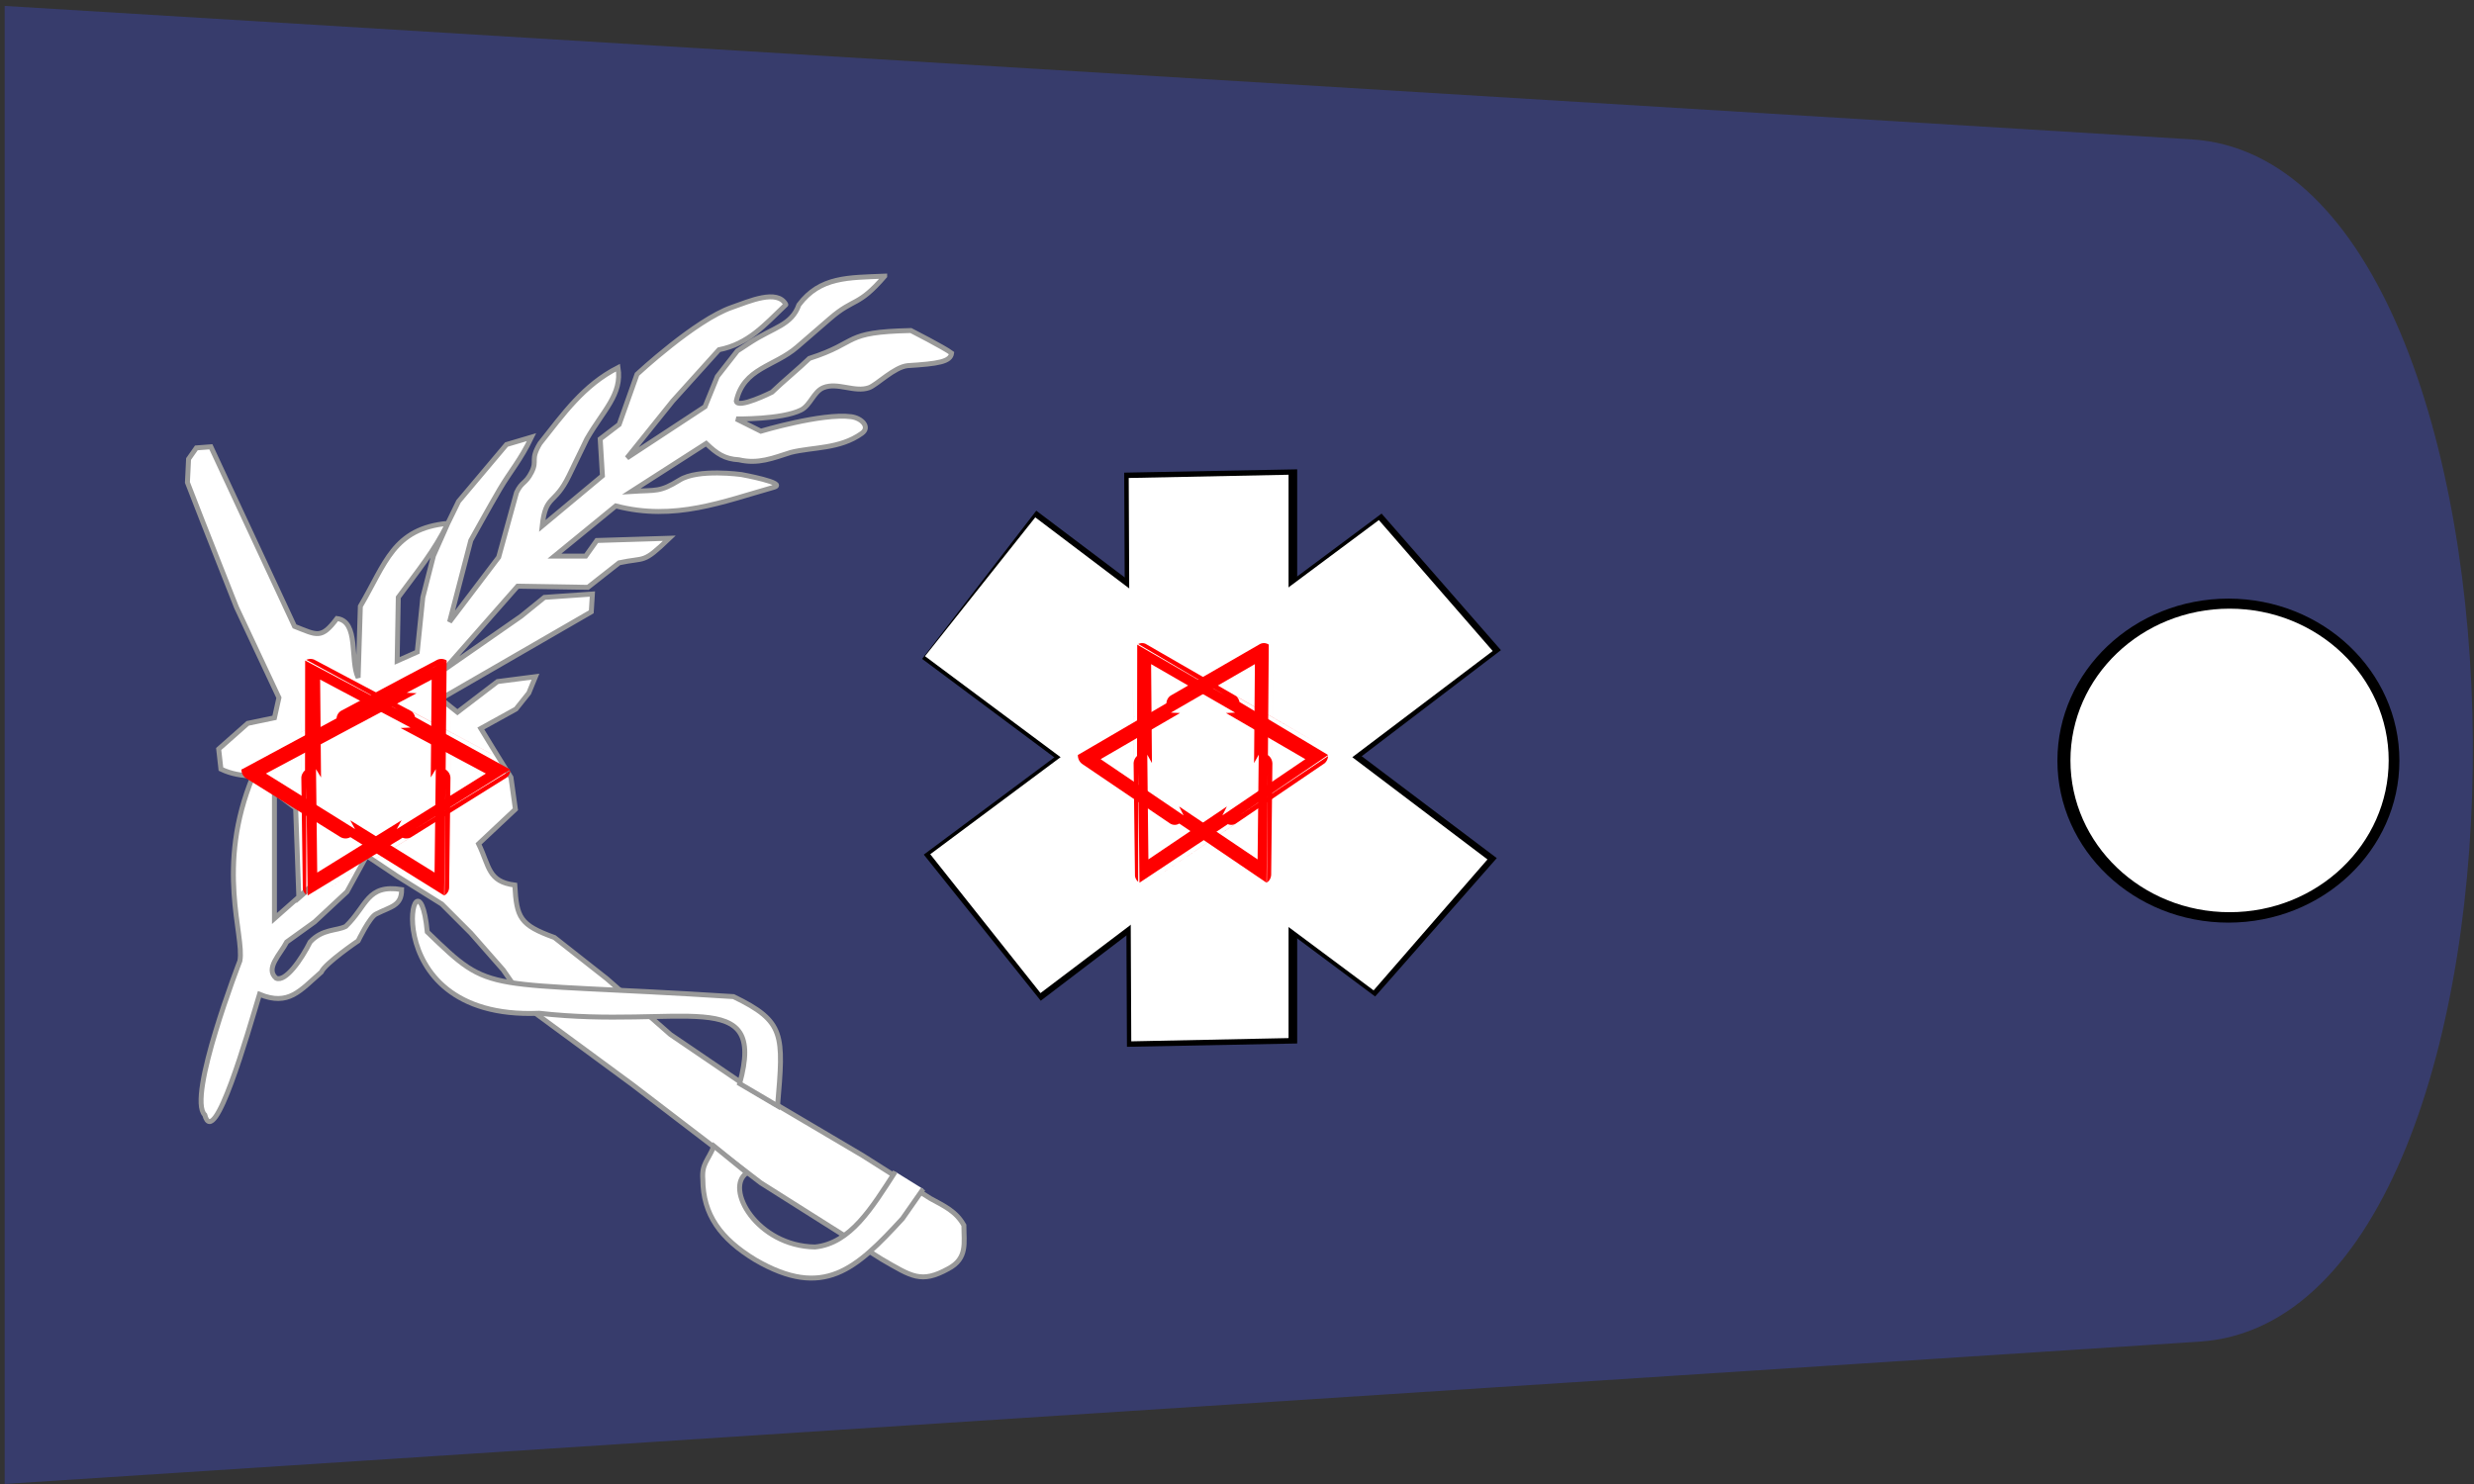 <?xml version="1.0" encoding="UTF-8" standalone="no"?>
<!-- Created with Inkscape (http://www.inkscape.org/) -->

<svg
   xmlns:dc="http://purl.org/dc/elements/1.1/"
   xmlns:cc="http://creativecommons.org/ns#"
   xmlns:rdf="http://www.w3.org/1999/02/22-rdf-syntax-ns#"
   xmlns:svg="http://www.w3.org/2000/svg"
   xmlns="http://www.w3.org/2000/svg"
   xmlns:sodipodi="http://sodipodi.sourceforge.net/DTD/sodipodi-0.dtd"
   xmlns:inkscape="http://www.inkscape.org/namespaces/inkscape"
   width="200"
   height="120"
   id="svg2"
   version="1.1"
   inkscape:version="0.91 r13725"
   sodipodi:docname="דרגת_מגן.svg">
  <rect width="100%" height="100%" fill="#333333" stroke="none"/>
  <defs
     id="defs4">
    <inkscape:perspective
       sodipodi:type="inkscape:persp3d"
       inkscape:vp_x="0 : 526.18109 : 1"
       inkscape:vp_y="0 : 1000 : 0"
       inkscape:vp_z="744.09448 : 526.18109 : 1"
       inkscape:persp3d-origin="372.04724 : 350.78739 : 1"
       id="perspective10" />
    <inkscape:perspective
       id="perspective2882"
       inkscape:persp3d-origin="0.5 : 0.33333333 : 1"
       inkscape:vp_z="1 : 0.5 : 1"
       inkscape:vp_y="0 : 1000 : 0"
       inkscape:vp_x="0 : 0.5 : 1"
       sodipodi:type="inkscape:persp3d" />
    <inkscape:perspective
       id="perspective2907"
       inkscape:persp3d-origin="0.5 : 0.33333333 : 1"
       inkscape:vp_z="1 : 0.5 : 1"
       inkscape:vp_y="0 : 1000 : 0"
       inkscape:vp_x="0 : 0.5 : 1"
       sodipodi:type="inkscape:persp3d" />
    <inkscape:perspective
       id="perspective2869"
       inkscape:persp3d-origin="0.5 : 0.33333333 : 1"
       inkscape:vp_z="1 : 0.5 : 1"
       inkscape:vp_y="0 : 1000 : 0"
       inkscape:vp_x="0 : 0.5 : 1"
       sodipodi:type="inkscape:persp3d" />
    <inkscape:perspective
       id="perspective2903"
       inkscape:persp3d-origin="0.5 : 0.33333333 : 1"
       inkscape:vp_z="1 : 0.5 : 1"
       inkscape:vp_y="0 : 1000 : 0"
       inkscape:vp_x="0 : 0.5 : 1"
       sodipodi:type="inkscape:persp3d" />
  </defs>
  <sodipodi:namedview
     id="base"
     pagecolor="#ffffff"
     bordercolor="#666666"
     borderopacity="1.0"
     inkscape:pageopacity="0.0"
     inkscape:pageshadow="2"
     inkscape:zoom="0.6930203"
     inkscape:cx="34.346327"
     inkscape:cy="56.853161"
     inkscape:document-units="px"
     inkscape:current-layer="layer1"
     showgrid="false"
     inkscape:window-width="1366"
     inkscape:window-height="705"
     inkscape:window-x="-8"
     inkscape:window-y="-8"
     inkscape:window-maximized="1" />
  <g
     inkscape:label="Layer 1"
     inkscape:groupmode="layer"
     id="layer1"
     transform="translate(-634.532,-901.041)"
     style="display:inline;opacity:1">
    <path
       inkscape:connector-curvature="0"
       sodipodi:nodetypes="cccss"
       id="path3675"
       d="m 811.675,912.308 -176.765,-10.789 0,119.518 177.43,-11.508 c 29.903,-1.94 29.244,-95.396 -0.665,-97.221 z"
       style="fill:#373c6c;fill-opacity:1;fill-rule:evenodd;stroke:none" />
    <g
       id="g3650"
       transform="matrix(-2.144,0,0,2.32,860.521,891.116)"
       style="">
      <path
         sodipodi:nodetypes="ccccc"
         id="path2869"
         d="M 66.332,22.078 70.636,27.243 53.555,39.01 48.969,34.187 66.332,22.078 Z"
         style="fill:#000000;fill-opacity:1;fill-rule:evenodd;stroke:none"
         inkscape:connector-curvature="0" />
      <path
         style="fill:#000000;fill-opacity:1;fill-rule:evenodd;stroke:none"
         d="m 56.495,20.636 6.522,0.116 -0.104,20.012 -6.419,-0.116 0,-20.012 z"
         id="path2871"
         sodipodi:nodetypes="ccccc"
         inkscape:connector-curvature="0" />
      <path
         style="fill:#000000;fill-opacity:1;fill-rule:evenodd;stroke:none"
         d="M 66.164,39.158 70.573,34.065 53.312,22.179 48.812,26.939 66.164,39.158 Z"
         id="path2873"
         sodipodi:nodetypes="ccccc"
         inkscape:connector-curvature="0" />
      <g
         transform="matrix(1.043,0,0,1,-3.574,-14.012)"
         id="g2862"
         style="">
        <path
           sodipodi:nodetypes="ccccc"
           id="rect2821"
           d="M 67.06,36.322 71.047,41.161 54.829,52.809 50.713,48.245 67.06,36.322 Z"
           style="fill:#ffffff;fill-opacity:1;fill-rule:evenodd;stroke:none"
           inkscape:connector-curvature="0" />
        <path
           style="fill:#ffffff;fill-opacity:1;fill-rule:evenodd;stroke:none"
           d="m 57.904,34.837 5.778,0.113 -0.092,19.635 -5.686,-0.113 0,-19.635 z"
           id="path2848"
           sodipodi:nodetypes="ccccc"
           inkscape:connector-curvature="0" />
        <path
           style="fill:#ffffff;fill-opacity:1;fill-rule:evenodd;stroke:none"
           d="M 66.871,52.903 70.857,48.064 54.639,36.417 50.523,40.98 66.871,52.903 Z"
           id="path2860"
           sodipodi:nodetypes="ccccc"
           inkscape:connector-curvature="0" />
      </g>
    </g>
    <g
       transform="matrix(-0.737,0,0,0.81,808.215,920.319)"
       id="g2907"
       style="">
      <path
         sodipodi:type="star"
         style="fill:none;stroke:#ff0000;stroke-width:3.75;stroke-miterlimit:4;stroke-dasharray:none;stroke-opacity:1"
         id="path2909"
         sodipodi:sides="3"
         sodipodi:cx="-128.33424"
         sodipodi:cy="1.9121007"
         sodipodi:r1="24.02388"
         sodipodi:r2="17.61795"
         sodipodi:arg1="0.59717666"
         sodipodi:arg2="1.6443742"
         inkscape:flatsided="true"
         inkscape:rounded="0.001"
         inkscape:randomized="0"
         d="m -108.468,15.421 c -0.023,0.034 -41.48,-3.021 -41.498,-3.059 -0.018,-0.037 23.357,-34.412 23.398,-34.409 0.042,0.003 18.123,37.433 18.1,37.468 z"
         transform="matrix(0.44,-0.316,0.306,0.426,159.434,10.79)" />
      <path
         transform="matrix(-0.44,-0.316,-0.306,0.426,47.978,10.79)"
         d="m -108.468,15.421 c -0.023,0.034 -41.48,-3.021 -41.498,-3.059 -0.018,-0.037 23.357,-34.412 23.398,-34.409 0.042,0.003 18.123,37.433 18.1,37.468 z"
         inkscape:randomized="0"
         inkscape:rounded="0.001"
         inkscape:flatsided="true"
         sodipodi:arg2="1.6443742"
         sodipodi:arg1="0.59717666"
         sodipodi:r2="17.61795"
         sodipodi:r1="24.02388"
         sodipodi:cy="1.9121007"
         sodipodi:cx="-128.33424"
         sodipodi:sides="3"
         id="path2911"
         style="fill:none;stroke:#ff0000;stroke-width:3.75;stroke-miterlimit:4;stroke-dasharray:none;stroke-opacity:1"
         sodipodi:type="star" />
    </g>
    <g
       id="g3761"
       transform="matrix(-1.524,0,0,1.47,687.564,583.8)"
       style="">
      <ellipse
         ry="6.258"
         rx="6.059"
         cy="45.915"
         cx="25.726"
         style="fill:#000000;fill-opacity:1;stroke:none"
         id="path3759"
         transform="matrix(1.497,0,0,1.424,-121.92,192.268)" />
      <ellipse
         ry="6.258"
         rx="6.059"
         cy="45.915"
         cx="25.726"
         transform="matrix(1.393,0,0,1.334,-119.306,196.39)"
         id="path3653"
         style="fill:#ffffff;fill-opacity:1;stroke:none" />
    </g>
    <path
       style="fill:#ffffff;fill-rule:evenodd;stroke:#999999;stroke-width:0.4;stroke-linecap:butt;stroke-linejoin:miter;stroke-miterlimit:4;stroke-dasharray:none;stroke-opacity:1"
       d="m 71.518,22.33 c -2.951,0.126 -5.213,0.029 -6.936,2.322 -0.594,1.661 -2.028,1.8 -3.92,3.035 l -1.051,0.686 -1.195,1.525 -0.428,0.549 -0.992,2.434 -6.312,4.148 3.697,-4.6 3.742,-4.148 c 2.387,-0.477 3.67,-1.988 5.367,-3.607 0,0 0.049,-0.033 0.039,-0.053 -0.69,-1.284 -2.99,-0.244 -4.367,0.234 -2.955,1.026 -7.666,5.41 -7.666,5.41 l -1.443,4.059 -1.533,1.172 0.18,2.977 -4.869,4.059 c 0.284,-2.601 0.99,-1.637 2.164,-4.059 L 47.438,35.496 c 1.316,-2.294 2.877,-3.6 2.525,-5.771 -2.796,1.426 -4.408,3.738 -6.312,6.133 l -0.006,0.01 c -0.813,1.351 -0.173,1.335 -0.672,2.312 -0.501,0.982 -0.771,0.714 -1.217,1.646 l -1.443,5.23 -3.969,5.23 1.715,-6.584 c 0,0 1.539,-2.779 2.344,-4.148 0.832,-1.416 1.687,-2.362 2.566,-4.205 l -2.025,0.598 -3.877,4.6 -0.865,1.773 -1.16,2.617 -0.861,3.365 -0.451,4.42 -1.623,0.721 0.09,-5.141 c 1.628,-2.206 2.889,-3.718 4.006,-5.982 -4.419,0.413 -5.022,3.227 -7.072,6.705 l -0.18,5.771 c -0.671,-1.389 0.086,-4.552 -1.713,-4.781 -1.27,1.687 -1.597,1.348 -3.428,0.633 l -6.764,-14.52 -1.172,0.09 -0.631,0.9 -0.092,1.895 1.264,3.246 2.705,6.855 3.428,7.305 -0.361,1.623 -2.164,0.451 -2.346,2.074 0.182,1.623 c 0.853,0.407 1.674,0.523 2.594,0.57 -3.067,7.378 -0.675,12.861 -1.061,14.941 0,0 -4.285,11.049 -2.842,12.447 0.773,2.909 3.479,-6.607 4.428,-9.744 2.367,0.966 3.264,-0.292 4.996,-1.801 0.293,-0.699 2.977,-2.525 2.977,-2.525 0,0 0.925,-1.916 1.443,-2.164 1.193,-0.614 2.074,-0.643 2.074,-1.984 -2.814,-0.449 -2.779,1.303 -4.51,2.977 -0.744,0.383 -1.885,0.185 -2.885,1.262 -0.696,1.394 -1.996,3.281 -2.756,2.928 -0.903,-0.782 0.34,-1.929 0.861,-2.928 l 2.254,-1.623 2.615,-2.436 1.537,-2.801 -0.328,-0.232 0.092,-0.076 0.705,0.473 2.053,1.375 3.607,2.254 2.346,2.346 2.615,2.975 2.254,3.248 8.207,6.041 10.371,7.938 9.777,6.176 c 2.425,1.401 3.18,1.975 5.373,0.768 1.584,-0.836 1.264,-2.094 1.264,-3.518 -0.636,-1.14 -1.603,-1.557 -2.705,-2.164 L 69.727,93.434 60.965,88.256 54.201,83.656 49.061,79.146 44.822,75.809 C 42.027,74.794 41.767,74.217 41.617,71.57 39.442,71.288 39.585,70.084 38.689,68.234 l 2.977,-2.797 -0.361,-2.58 -1.172,-1.887 -1.264,-2.064 2.842,-1.57 1.037,-1.299 0.541,-1.32 -3.066,0.395 -3.246,2.48 -1.354,-1.082 12.176,-7.035 0.09,-1.441 -3.879,0.27 -1.893,1.533 -6.223,4.328 5.951,-6.764 5.682,0.092 2.525,-1.984 c 2.187,-0.473 1.855,0.13 4.059,-1.984 l -5.863,0.18 -0.9,1.264 -2.525,0 4.959,-4.059 c 4.754,1.243 8.677,-0.356 12.791,-1.514 1.123,-0.341 -2.625,-1.021 -2.625,-1.021 0,0 -3.489,-0.494 -4.994,0.436 -1.645,1.016 -1.874,0.796 -3.908,0.928 l 6.043,-3.879 c 0.874,0.838 1.495,1.253 2.645,1.32 1.58,0.369 2.765,-0.147 4.209,-0.6 1.791,-0.445 3.938,-0.256 5.729,-1.539 0.7,-0.501 -0.006,-1.234 -0.859,-1.346 -2.354,-0.309 -7.305,1.172 -7.305,1.172 l -1.984,-0.992 c 0,0 3.654,0.062 5.23,-0.721 0.762,-0.379 1.019,-1.479 1.805,-1.805 1.139,-0.472 2.537,0.416 3.697,0 0.623,-0.223 2.033,-1.669 3.111,-1.781 2.508,-0.158 3.476,-0.318 3.562,-1.014 -0.608,-0.457 -3.291,-1.826 -3.291,-1.826 -5.604,0.118 -4.093,0.933 -8.207,2.254 -0.872,0.842 -2.15,1.887 -3.021,2.729 0,0 -2.777,1.39 -2.887,0.721 0.591,-2.686 3.073,-2.779 4.916,-4.373 l 2.66,-2.301 c 1.987,-1.719 2.252,-0.912 4.42,-3.426 z M 22.186,64.062 l 1.713,1.285 0.258,7.184 1.656,-1.469 0.008,0.09 -1.662,1.451 -0.002,-0.072 -1.971,1.744 z"
       transform="translate(634.532,901.041)"
       id="path4214"
       inkscape:connector-curvature="0"
       sodipodi:nodetypes="ccccccccccccscccccsccccsccccsccccccccccccccccccccccccccccccccccccccccccccccccccccccccccccccccccccccccccccccccccccccsccccssccssscccccccccccccccccc" />
    <path
       style="fill:#ffffff;fill-rule:evenodd;stroke:#999999;stroke-width:0.4;stroke-linecap:butt;stroke-linejoin:miter;stroke-miterlimit:4;stroke-dasharray:none;stroke-opacity:1"
       d="m 706.905,995.789 c -1.89,2.924 -3.62,5.801 -6.493,6.087 -4.702,-0.075 -7.341,-4.771 -5.501,-5.997 l -2.66,-2.164 c -0.519,1.241 -0.999,1.436 -0.902,2.706 0.015,2.833 1.43,4.786 4.239,6.493 5.526,3.216 8.137,0.758 11.904,-3.337 l 1.668,-2.39"
       id="path4217"
       inkscape:connector-curvature="0"
       sodipodi:nodetypes="cccccccc" />
    <path
       style="fill:#ffffff;fill-rule:evenodd;stroke:#999999;stroke-width:0.4;stroke-linecap:butt;stroke-linejoin:miter;stroke-miterlimit:4;stroke-dasharray:none;stroke-opacity:1"
       d="m 697.391,990.468 c 0.491,-5.798 0.596,-6.819 -3.562,-8.838 -20.708,-1.319 -19.342,-0.012 -24.756,-5.231 -0.791,-8.386 -4.979,7.181 9.045,6.576 11.425,1.298 18.446,-2.394 16.207,5.689 z"
       id="path4219"
       inkscape:connector-curvature="0"
       sodipodi:nodetypes="cccccc" />
    <g
       id="g3402"
       transform="matrix(-0.792,0,0,0.8,747.055,922.003)"
       style="">
      <path
         transform="matrix(0.44,-0.316,0.306,0.426,159.434,10.79)"
         d="m -108.468,15.421 c -0.023,0.034 -41.48,-3.021 -41.498,-3.059 -0.018,-0.037 23.357,-34.412 23.398,-34.409 0.042,0.003 18.123,37.433 18.1,37.468 z"
         inkscape:randomized="0"
         inkscape:rounded="0.001"
         inkscape:flatsided="true"
         sodipodi:arg2="1.6443742"
         sodipodi:arg1="0.59717666"
         sodipodi:r2="17.61795"
         sodipodi:r1="24.02388"
         sodipodi:cy="1.9121007"
         sodipodi:cx="-128.33424"
         sodipodi:sides="3"
         id="path3404"
         style="fill:none;stroke:#ff0000;stroke-width:3.75;stroke-miterlimit:4;stroke-dasharray:none;stroke-opacity:1"
         sodipodi:type="star" />
      <path
         sodipodi:type="star"
         style="fill:none;stroke:#ff0000;stroke-width:3.75;stroke-miterlimit:4;stroke-dasharray:none;stroke-opacity:1"
         id="path3406"
         sodipodi:sides="3"
         sodipodi:cx="-128.33424"
         sodipodi:cy="1.9121007"
         sodipodi:r1="24.02388"
         sodipodi:r2="17.61795"
         sodipodi:arg1="0.59717666"
         sodipodi:arg2="1.6443742"
         inkscape:flatsided="true"
         inkscape:rounded="0.001"
         inkscape:randomized="0"
         d="m -108.468,15.421 c -0.023,0.034 -41.48,-3.021 -41.498,-3.059 -0.018,-0.037 23.357,-34.412 23.398,-34.409 0.042,0.003 18.123,37.433 18.1,37.468 z"
         transform="matrix(-0.44,-0.316,-0.306,0.426,47.978,10.79)" />
    </g>
  </g>
</svg>
